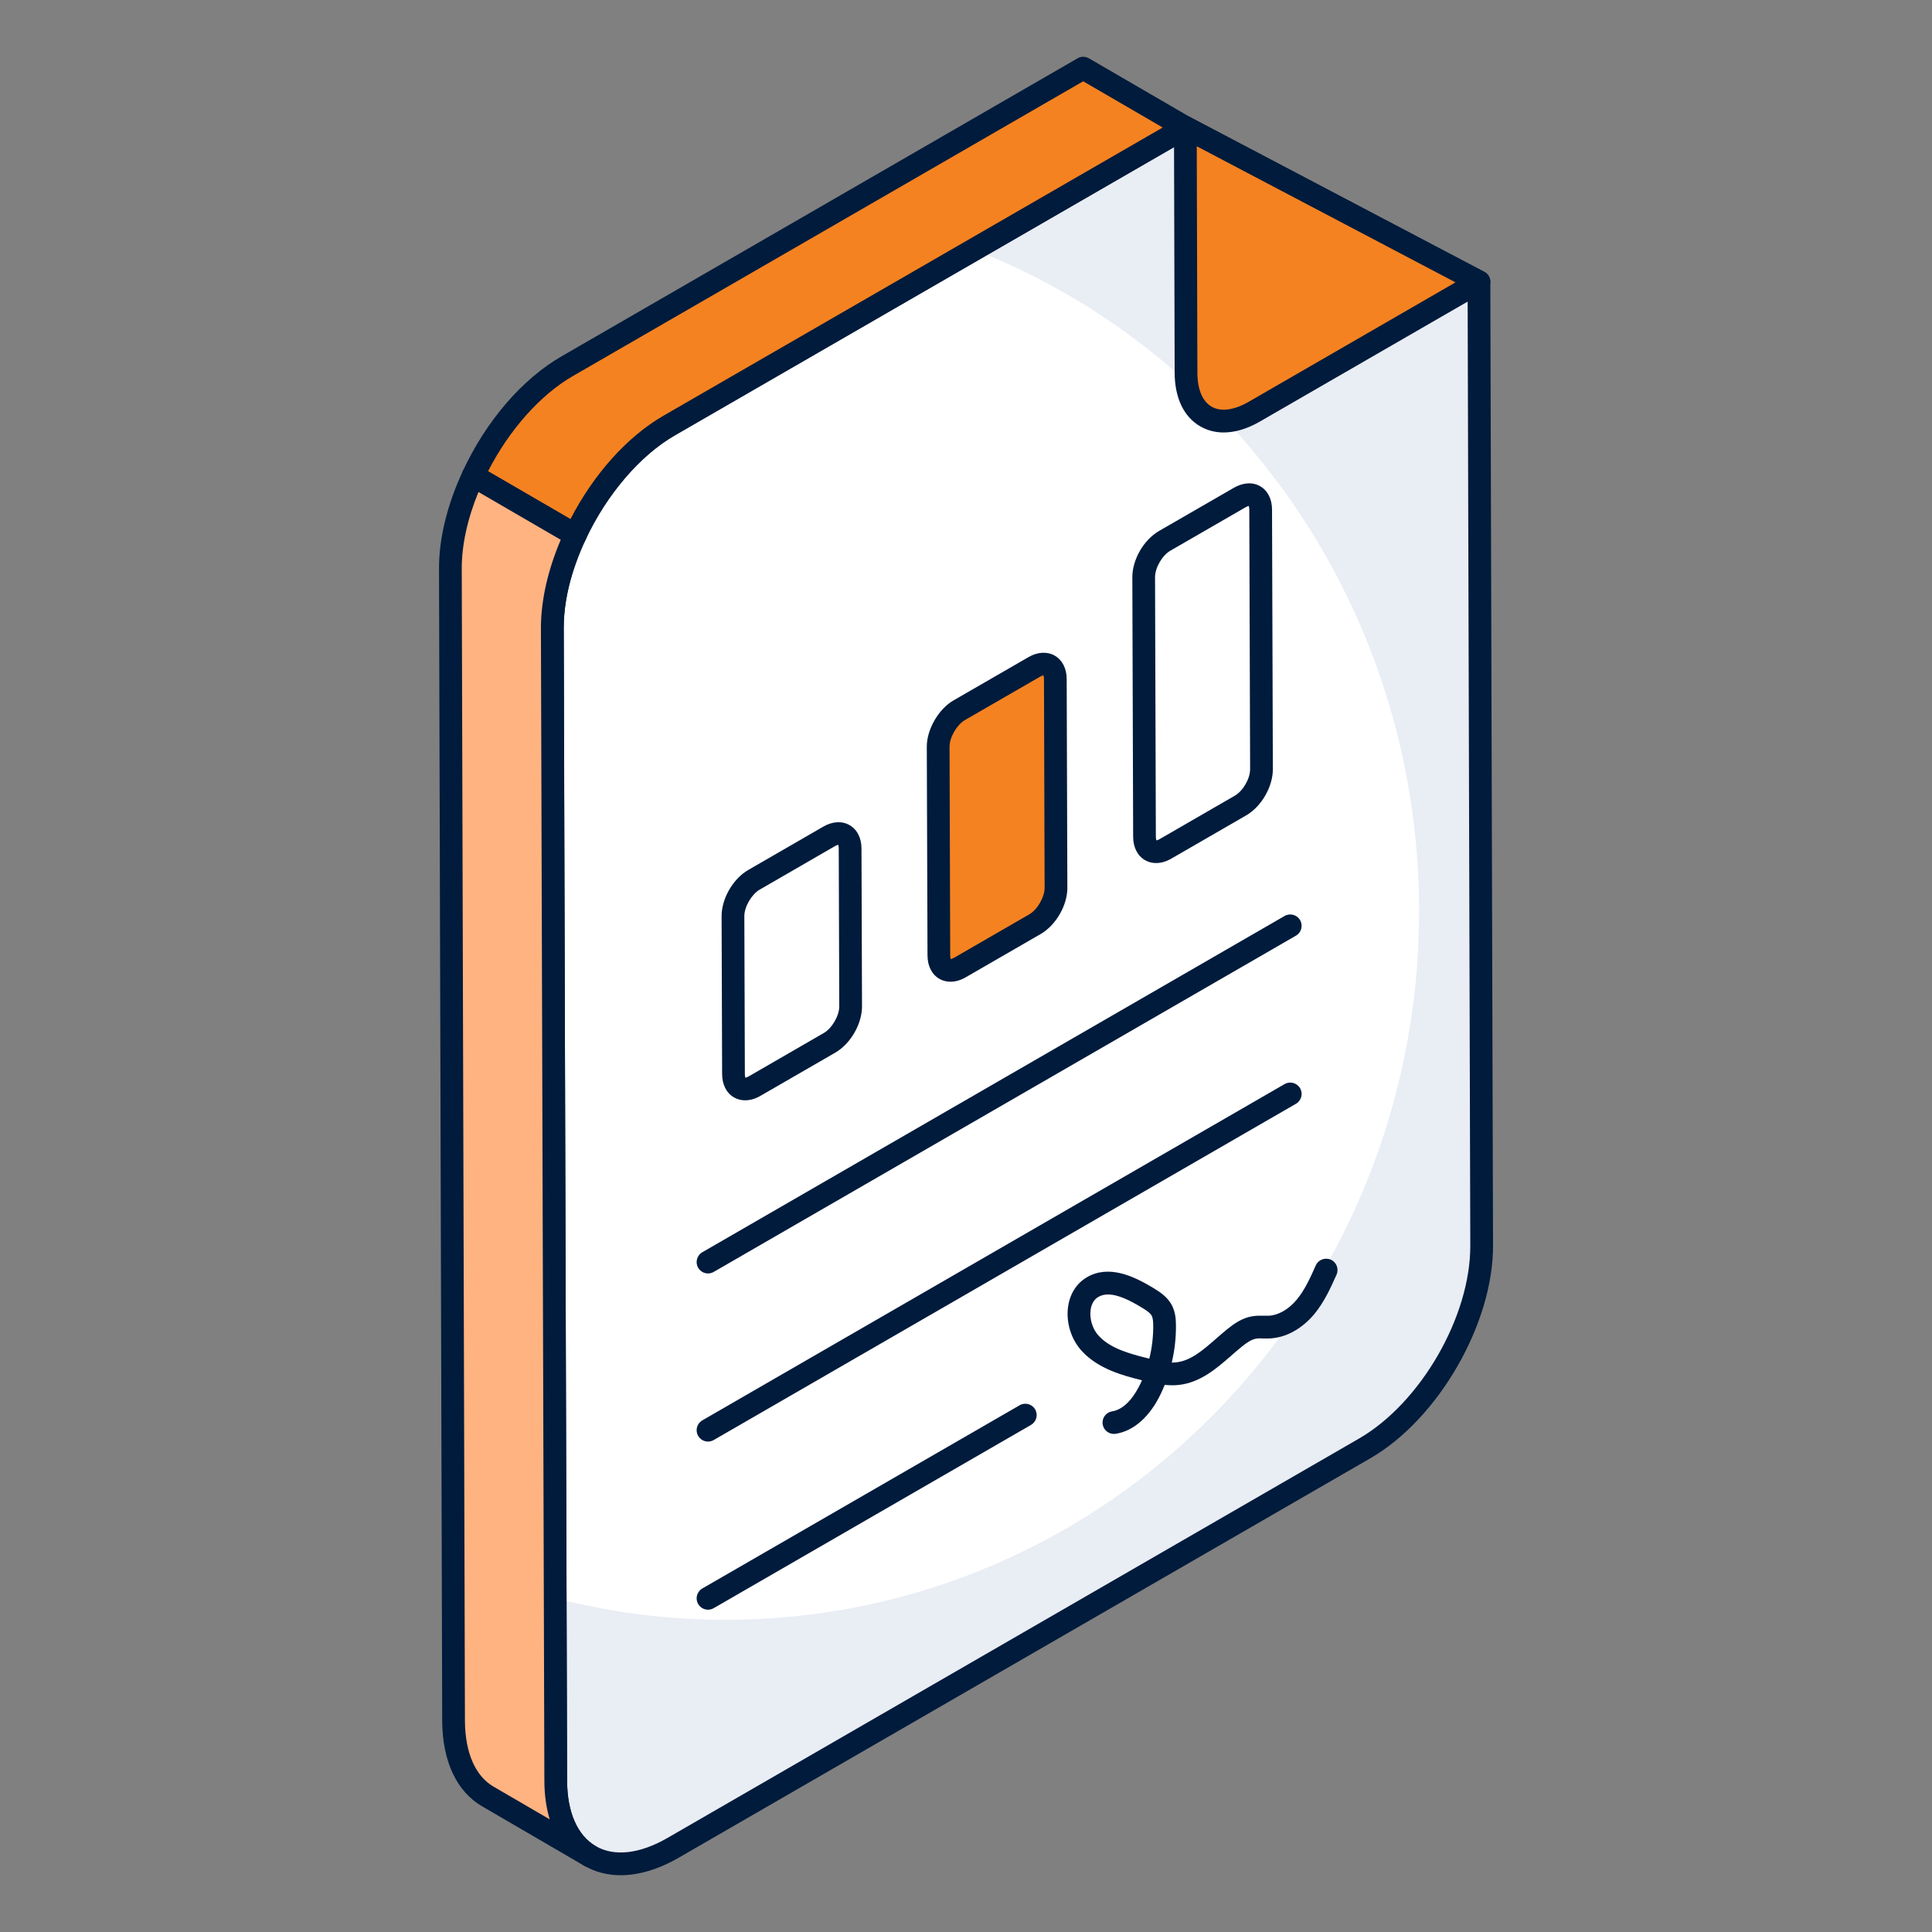 <svg width="52" height="52" viewBox="0 0 52 52" fill="none" xmlns="http://www.w3.org/2000/svg">
<rect x="0" y="0" width="52" height="52" fill="#808080" stroke="none"/>
<path d="M31.9 3.43L39.805 7.587L39.878 33.529C39.884 35.536 38.471 37.979 36.73 38.984L18.119 49.732C16.378 50.737 14.961 49.929 14.955 47.922L14.867 16.903C14.861 14.896 16.27 12.456 18.011 11.451L31.9 3.43Z" fill="white"/>
<path d="M39.878 33.527C39.886 35.538 38.468 37.977 36.73 38.983L18.116 49.73C16.379 50.736 14.961 49.933 14.953 47.922L14.938 43.012C16.402 43.394 17.945 43.597 19.527 43.597C29.835 43.597 38.195 35.055 38.195 24.525C38.195 16.396 33.217 9.452 26.212 6.717L31.9 3.428L39.808 7.59L39.878 33.527Z" fill="#E9EDF4"/>
<path d="M16.706 50.472C16.353 50.472 16.024 50.388 15.731 50.22C15.037 49.82 14.654 49.005 14.651 47.923L14.562 16.904C14.556 14.805 16.035 12.239 17.859 11.186L31.748 3.165C31.84 3.113 31.952 3.11 32.044 3.159L39.948 7.317C40.049 7.369 40.111 7.473 40.112 7.586L40.185 33.528C40.191 35.628 38.711 38.194 36.884 39.249L18.274 49.997C17.727 50.313 17.193 50.472 16.706 50.472ZM31.908 3.779L18.165 11.716C16.511 12.671 15.169 14.998 15.174 16.903L15.262 47.922C15.265 48.776 15.54 49.403 16.036 49.689C16.535 49.977 17.221 49.898 17.968 49.467L36.578 38.719C38.235 37.762 39.579 35.434 39.573 33.53L39.501 7.772L31.908 3.779Z" fill="#001B3C"/>
<path d="M31.902 3.43L39.807 7.587L33.758 11.081C32.748 11.664 31.924 11.2 31.921 10.034L31.902 3.43Z" fill="#F58220"/>
<path d="M32.935 11.64C32.709 11.64 32.496 11.585 32.306 11.476C31.863 11.221 31.618 10.709 31.616 10.034L31.598 3.431C31.597 3.323 31.653 3.224 31.745 3.168C31.836 3.112 31.951 3.109 32.046 3.159L39.95 7.316C40.049 7.368 40.112 7.47 40.114 7.581C40.116 7.692 40.058 7.796 39.961 7.852L33.912 11.345C33.573 11.541 33.241 11.64 32.935 11.64ZM32.211 3.937L32.228 10.033C32.229 10.48 32.365 10.804 32.611 10.946C32.859 11.088 33.212 11.042 33.606 10.816L39.175 7.6L32.211 3.937Z" fill="#001B3C"/>
<path d="M18.012 11.452L31.904 3.432L29.154 1.834L15.269 9.854C14.224 10.456 13.307 11.575 12.734 12.805L15.482 14.402C16.056 13.173 16.971 12.054 18.012 11.452Z" fill="#F58220"/>
<path d="M15.484 14.707C15.43 14.707 15.377 14.694 15.33 14.666L12.582 13.07C12.445 12.99 12.392 12.82 12.458 12.676C13.086 11.326 14.056 10.201 15.117 9.589L29.002 1.57C29.096 1.514 29.213 1.515 29.309 1.57L32.059 3.168C32.153 3.222 32.211 3.324 32.211 3.433C32.211 3.542 32.153 3.643 32.058 3.697L18.166 11.717C17.229 12.259 16.33 13.311 15.761 14.531C15.725 14.609 15.657 14.668 15.575 14.694C15.545 14.703 15.514 14.707 15.484 14.707ZM13.136 12.684L15.354 13.972C15.982 12.757 16.882 11.753 17.86 11.187L31.295 3.432L29.154 2.188L15.423 10.119C14.546 10.624 13.705 11.571 13.136 12.684Z" fill="#001B3C"/>
<path d="M12.734 12.806C12.351 13.63 12.118 14.503 12.121 15.31L12.207 46.329C12.215 47.327 12.565 48.028 13.134 48.356L15.877 49.953C15.308 49.618 14.957 48.917 14.957 47.919L14.864 16.9C14.864 16.096 15.098 15.225 15.482 14.402L12.734 12.806Z" fill="#FFB380"/>
<path d="M15.877 50.259C15.825 50.259 15.772 50.245 15.724 50.217L15.723 50.217L12.981 48.62C12.295 48.225 11.911 47.412 11.902 46.332L11.816 15.311C11.813 14.497 12.035 13.586 12.458 12.677C12.494 12.598 12.562 12.54 12.643 12.514C12.726 12.487 12.815 12.497 12.889 12.541L15.637 14.137C15.774 14.217 15.828 14.387 15.761 14.531C15.375 15.358 15.171 16.177 15.171 16.9L15.264 47.918C15.264 48.769 15.537 49.397 16.033 49.689C16.178 49.775 16.227 49.962 16.142 50.108C16.085 50.205 15.983 50.259 15.877 50.259ZM12.878 13.242C12.581 13.965 12.426 14.674 12.428 15.309L12.514 46.328C12.521 47.181 12.796 47.807 13.288 48.09L14.796 48.968C14.701 48.657 14.652 48.304 14.652 47.919L14.559 16.901C14.559 16.165 14.743 15.35 15.092 14.528L12.878 13.242Z" fill="#001B3C"/>
<path d="M33.361 13.393C33.676 13.211 33.929 13.355 33.93 13.717L33.952 20.702C33.953 21.064 33.702 21.499 33.387 21.681L31.372 22.844C31.057 23.026 30.804 22.882 30.803 22.52L30.781 15.536C30.78 15.174 31.031 14.739 31.346 14.557L33.361 13.393Z" fill="white"/>
<path d="M31.116 23.229C31.009 23.229 30.908 23.203 30.818 23.151C30.616 23.035 30.499 22.805 30.499 22.522L30.477 15.537C30.475 15.064 30.784 14.529 31.194 14.292L33.209 13.129C33.457 12.986 33.716 12.97 33.918 13.087C34.12 13.203 34.236 13.433 34.237 13.716L34.259 20.701C34.261 21.173 33.952 21.709 33.541 21.946L31.526 23.11C31.389 23.189 31.248 23.229 31.116 23.229ZM33.516 13.658L31.5 14.822C31.28 14.949 31.088 15.282 31.088 15.535L31.11 22.52C31.111 22.58 31.122 22.61 31.127 22.621C31.133 22.617 31.166 22.611 31.22 22.58L33.235 21.416C33.456 21.289 33.648 20.956 33.647 20.703L33.625 13.719C33.625 13.659 33.614 13.628 33.608 13.617C33.603 13.622 33.57 13.627 33.516 13.658Z" fill="#001B3C"/>
<path d="M27.834 17.951C28.145 17.772 28.402 17.918 28.403 18.275L28.421 23.895C28.422 24.257 28.167 24.694 27.856 24.874L25.837 26.04C25.526 26.219 25.269 26.078 25.268 25.716L25.25 20.096C25.249 19.739 25.505 19.297 25.815 19.117L27.834 17.951Z" fill="#F58220"/>
<path d="M25.583 26.423C25.476 26.423 25.374 26.397 25.282 26.345C25.081 26.228 24.964 25.999 24.964 25.716L24.945 20.097C24.944 19.632 25.26 19.085 25.663 18.852L27.683 17.686C27.929 17.544 28.186 17.531 28.389 17.647C28.592 17.764 28.709 17.992 28.71 18.274L28.728 23.894C28.73 24.366 28.421 24.901 28.01 25.139L25.991 26.305C25.855 26.383 25.715 26.423 25.583 26.423ZM28.078 18.173C28.083 18.179 28.047 18.182 27.989 18.216L25.969 19.382C25.753 19.507 25.557 19.847 25.557 20.095L25.575 25.715C25.576 25.786 25.592 25.814 25.595 25.819C25.591 25.812 25.628 25.808 25.685 25.775L27.704 24.609C27.921 24.484 28.117 24.144 28.116 23.896L28.099 18.276C28.098 18.211 28.084 18.179 28.078 18.173Z" fill="#001B3C"/>
<path d="M22.311 22.514C22.622 22.334 22.879 22.476 22.88 22.838L22.894 27.087C22.895 27.449 22.639 27.887 22.329 28.066L20.309 29.232C19.999 29.412 19.742 29.27 19.741 28.908L19.727 24.659C19.726 24.297 19.981 23.859 20.291 23.68L22.311 22.514Z" fill="white"/>
<path d="M20.055 29.615C19.949 29.615 19.847 29.59 19.756 29.537C19.553 29.421 19.437 29.192 19.436 28.909L19.422 24.66C19.42 24.187 19.729 23.652 20.14 23.415L22.159 22.249C22.405 22.106 22.663 22.091 22.867 22.209C23.07 22.325 23.186 22.554 23.187 22.836L23.201 27.086C23.202 27.559 22.893 28.094 22.483 28.331L20.464 29.497C20.327 29.576 20.188 29.615 20.055 29.615ZM22.556 22.734C22.559 22.741 22.522 22.745 22.465 22.778L20.446 23.945C20.229 24.07 20.033 24.41 20.034 24.657L20.048 28.907C20.048 28.979 20.064 29.007 20.067 29.012C20.064 29.005 20.101 29 20.157 28.968L22.177 27.801C22.393 27.676 22.59 27.336 22.589 27.088L22.575 22.839C22.575 22.767 22.559 22.739 22.556 22.734Z" fill="#001B3C"/>
<path d="M29.98 38.594C29.832 38.594 29.702 38.487 29.679 38.336C29.652 38.169 29.766 38.013 29.933 37.987C30.316 37.926 30.573 37.497 30.692 37.247C30.708 37.215 30.723 37.182 30.737 37.15C30.225 37.025 29.557 36.845 29.114 36.359C28.826 36.044 28.686 35.584 28.749 35.159C28.8 34.818 28.978 34.541 29.25 34.38C29.84 34.031 30.512 34.346 31.033 34.661C31.196 34.76 31.419 34.895 31.543 35.135C31.634 35.312 31.649 35.495 31.651 35.668C31.654 36.005 31.616 36.344 31.538 36.673C31.585 36.675 31.624 36.672 31.665 36.667C32.054 36.623 32.386 36.333 32.738 36.025C32.84 35.936 32.941 35.848 33.044 35.765C33.221 35.623 33.438 35.471 33.708 35.427C33.809 35.41 33.911 35.411 34.013 35.413C34.058 35.414 34.105 35.415 34.151 35.413C34.41 35.4 34.683 35.242 34.902 34.98C35.12 34.718 35.27 34.383 35.414 34.059C35.483 33.904 35.664 33.837 35.818 33.904C35.973 33.973 36.042 34.154 35.973 34.308C35.819 34.653 35.644 35.044 35.372 35.372C35.044 35.764 34.612 36.002 34.184 36.024C34.123 36.027 34.061 36.026 33.998 36.025C33.935 36.023 33.87 36.02 33.808 36.03C33.677 36.052 33.542 36.149 33.428 36.241C33.332 36.319 33.236 36.402 33.141 36.486C32.752 36.825 32.312 37.21 31.732 37.275C31.601 37.29 31.473 37.286 31.349 37.273C31.316 37.353 31.282 37.432 31.245 37.51C30.95 38.13 30.518 38.514 30.028 38.591C30.012 38.593 29.996 38.594 29.98 38.594ZM29.823 34.841C29.728 34.841 29.64 34.861 29.561 34.907C29.42 34.99 29.371 35.139 29.355 35.249C29.319 35.489 29.404 35.769 29.566 35.947C29.876 36.286 30.368 36.431 30.934 36.568C31.006 36.276 31.042 35.975 31.039 35.674C31.038 35.578 31.032 35.479 31 35.416C30.955 35.329 30.828 35.252 30.716 35.184C30.436 35.015 30.103 34.841 29.823 34.841Z" fill="#001B3C"/>
<path d="M19.056 34.275C18.951 34.275 18.848 34.22 18.791 34.122C18.706 33.976 18.757 33.789 18.903 33.704L34.574 24.654C34.722 24.569 34.908 24.62 34.992 24.765C35.077 24.912 35.027 25.099 34.881 25.183L19.209 34.234C19.161 34.262 19.108 34.275 19.056 34.275Z" fill="#001B3C"/>
<path d="M19.056 38.8C18.951 38.8 18.848 38.745 18.791 38.647C18.706 38.501 18.757 38.314 18.903 38.229L34.574 29.179C34.722 29.094 34.908 29.145 34.992 29.29C35.077 29.437 35.027 29.624 34.881 29.708L19.209 38.759C19.161 38.787 19.108 38.8 19.056 38.8Z" fill="#001B3C"/>
<path d="M19.056 43.325C18.951 43.325 18.848 43.27 18.791 43.172C18.706 43.026 18.757 42.839 18.903 42.754L27.443 37.823C27.59 37.738 27.777 37.789 27.861 37.934C27.946 38.081 27.895 38.268 27.749 38.352L19.209 43.284C19.161 43.312 19.108 43.325 19.056 43.325Z" fill="#001B3C"/>
</svg>
